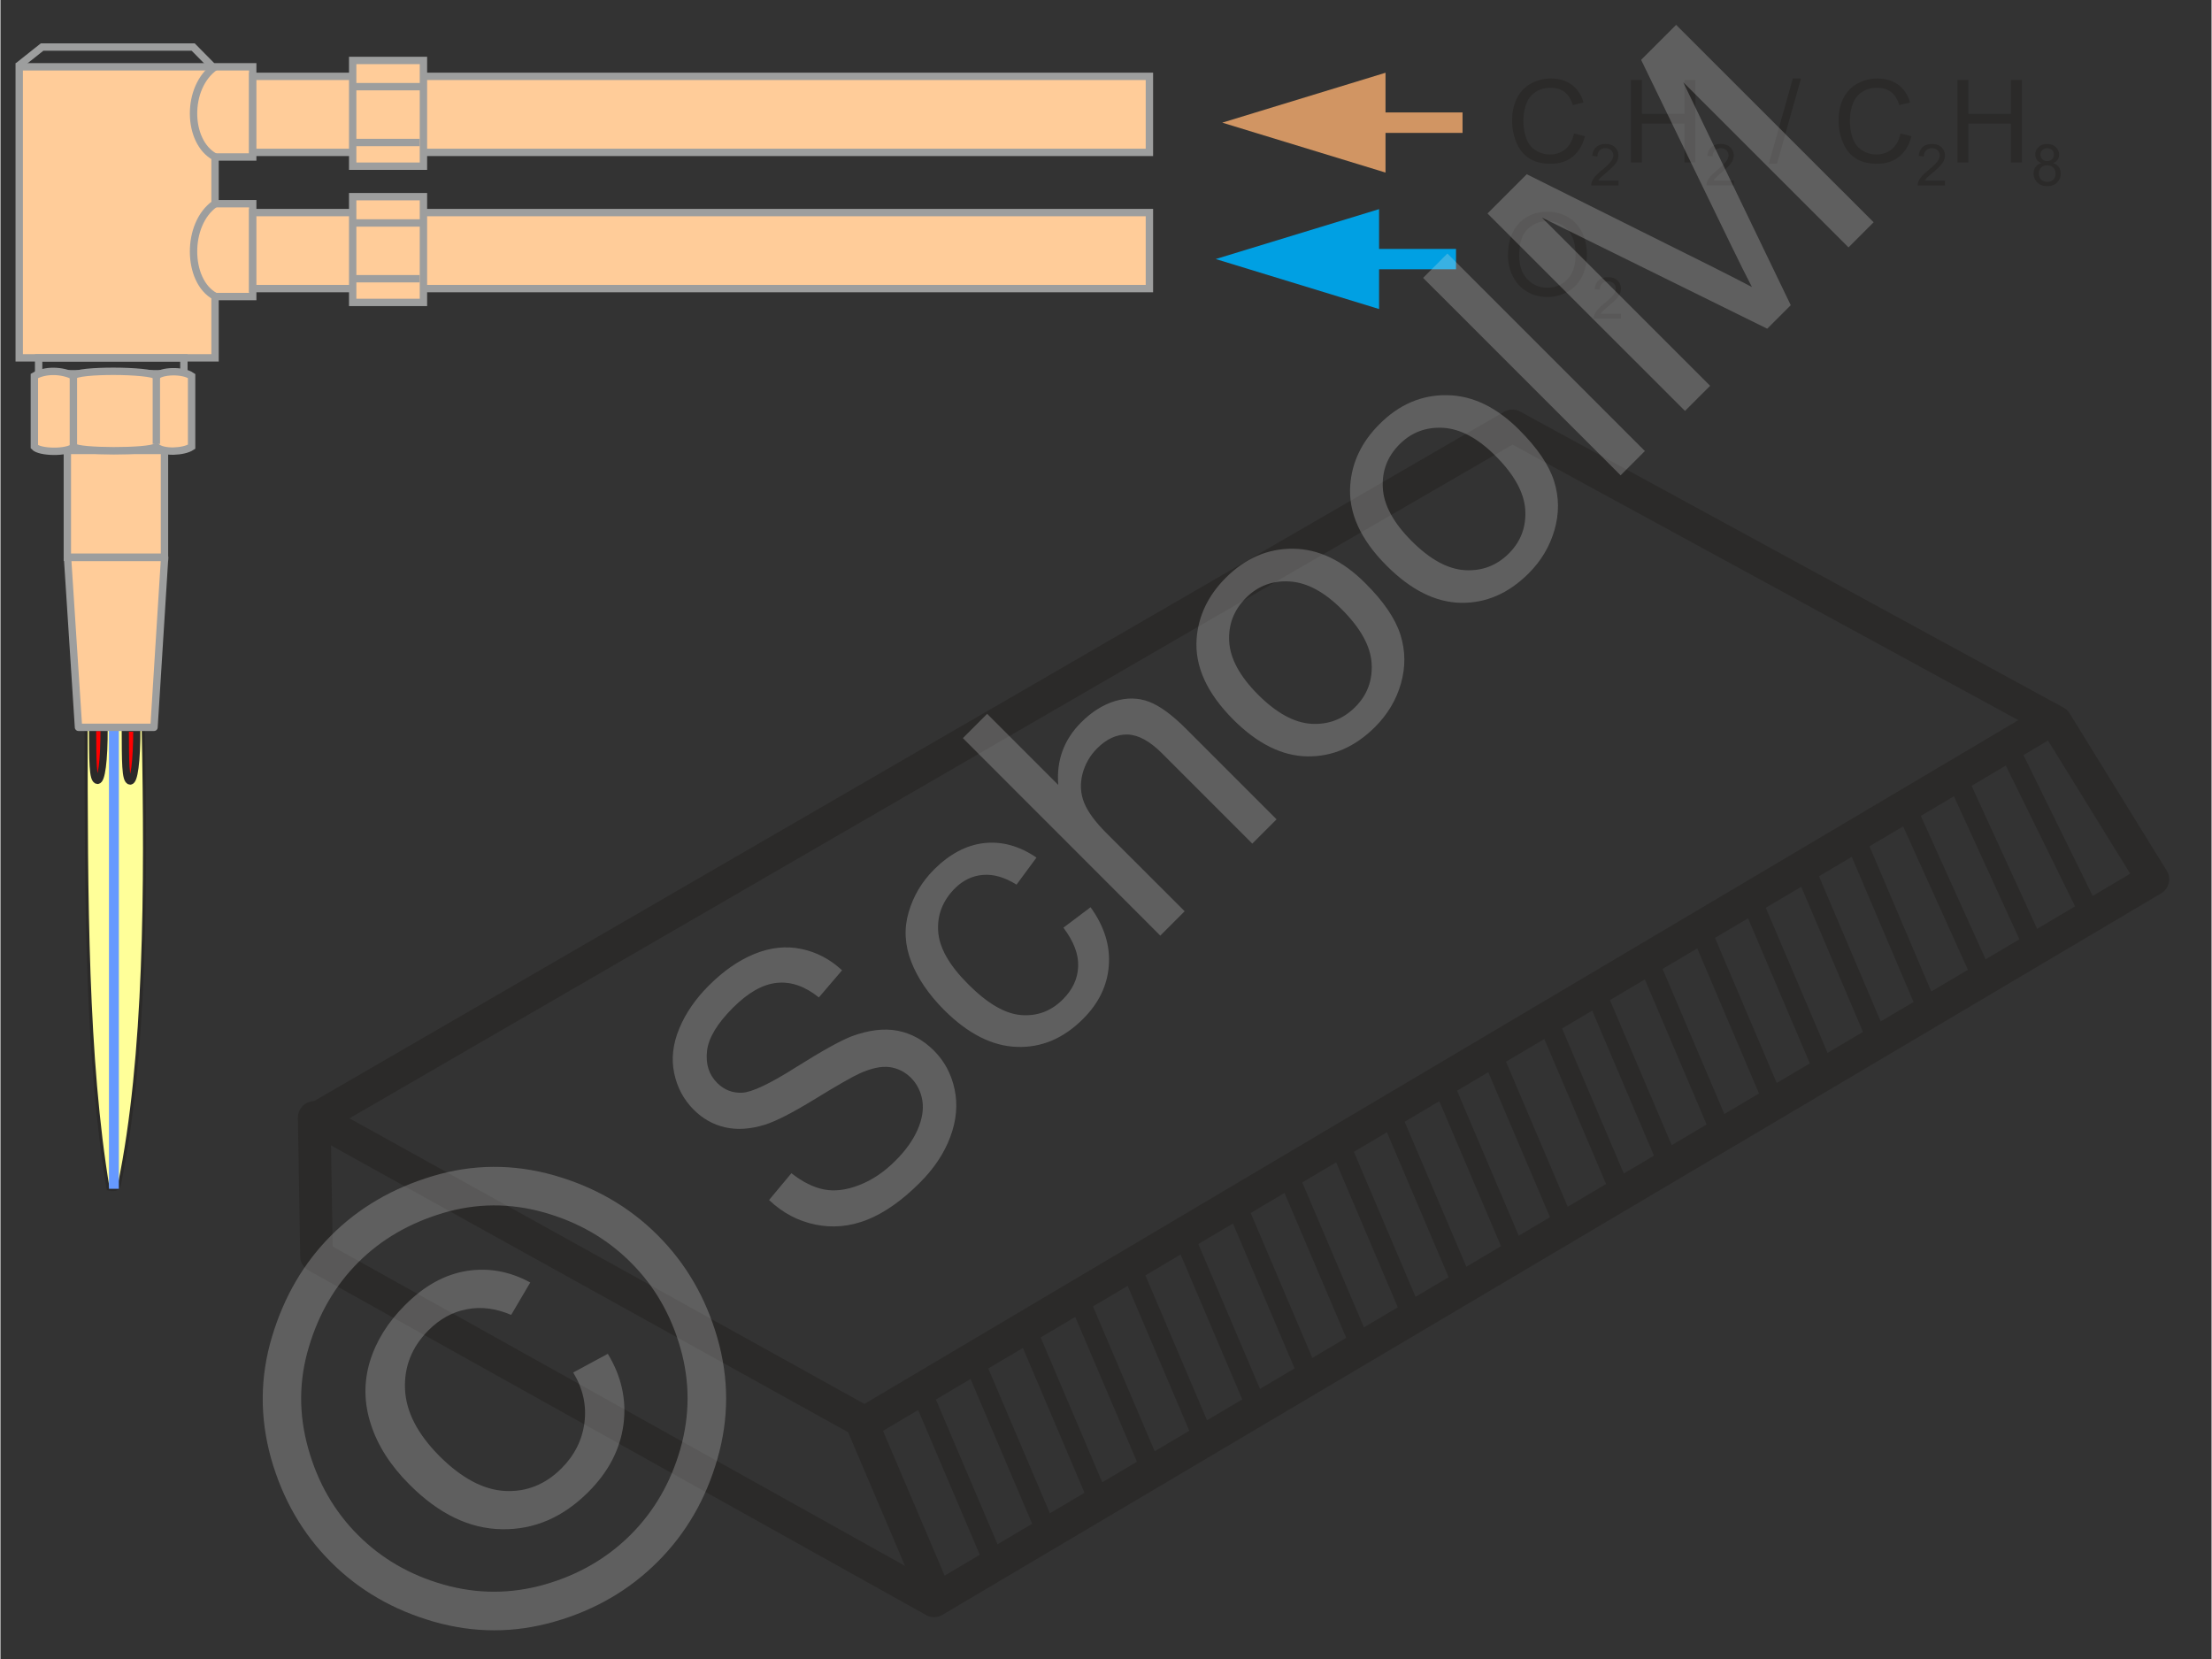 <svg xmlns="http://www.w3.org/2000/svg" width="240" height="180" style="shape-rendering:geometricPrecision;text-rendering:geometricPrecision;image-rendering:optimizeQuality;fill-rule:evenodd;clip-rule:evenodd" viewBox="0 0 264.09 198.15" xmlns:xlink="http://www.w3.org/1999/xlink"><rect x="0" y="0" width="264.09" height="198.15" fill="#333333" stroke="none"/><g id="Ebene_x0020_1"><g id="_1422614400"><g><polygon points="37.48,133.75 180.57,50.87 245.48,86.23 257.08,105.02 111.51,191.2 37.75,150.04" style="fill:none;stroke:#2b2a29;stroke-width:3.9;stroke-linecap:round;stroke-linejoin:round;stroke-miterlimit:22.926"/><polyline points="37.48,133.47 103.22,169.93 244.93,85.96" style="fill:none;stroke:#2b2a29;stroke-width:3.9;stroke-linecap:round;stroke-linejoin:round;stroke-miterlimit:22.926"/><line x1="102.87" y1="169.91" x2="111.79" y2="190.86" style="fill:none;stroke:#2b2a29;stroke-width:3.9;stroke-linecap:round;stroke-linejoin:round;stroke-miterlimit:22.926"/><line x1="110.13" y1="166.52" x2="119.05" y2="187.47" style="fill:none;stroke:#2b2a29;stroke-width:2.44;stroke-linecap:round;stroke-linejoin:round;stroke-miterlimit:22.926"/><line x1="116.29" y1="162.58" x2="125.2" y2="183.52" style="fill:none;stroke:#2b2a29;stroke-width:2.44;stroke-linecap:round;stroke-linejoin:round;stroke-miterlimit:22.926"/><line x1="122.44" y1="158.63" x2="131.35" y2="179.58" style="fill:none;stroke:#2b2a29;stroke-width:2.44;stroke-linecap:round;stroke-linejoin:round;stroke-miterlimit:22.926"/><line x1="128.59" y1="154.69" x2="137.51" y2="175.63" style="fill:none;stroke:#2b2a29;stroke-width:2.44;stroke-linecap:round;stroke-linejoin:round;stroke-miterlimit:22.926"/><line x1="134.75" y1="150.74" x2="143.66" y2="171.69" style="fill:none;stroke:#2b2a29;stroke-width:2.44;stroke-linecap:round;stroke-linejoin:round;stroke-miterlimit:22.926"/><line x1="141.46" y1="147.91" x2="150.37" y2="168.85" style="fill:none;stroke:#2b2a29;stroke-width:2.44;stroke-linecap:round;stroke-linejoin:round;stroke-miterlimit:22.926"/><line x1="147.61" y1="143.96" x2="156.52" y2="164.91" style="fill:none;stroke:#2b2a29;stroke-width:2.44;stroke-linecap:round;stroke-linejoin:round;stroke-miterlimit:22.926"/><line x1="153.76" y1="140.29" x2="162.68" y2="161.24" style="fill:none;stroke:#2b2a29;stroke-width:2.44;stroke-linecap:round;stroke-linejoin:round;stroke-miterlimit:22.926"/><line x1="159.92" y1="136.62" x2="168.83" y2="157.57" style="fill:none;stroke:#2b2a29;stroke-width:2.44;stroke-linecap:round;stroke-linejoin:round;stroke-miterlimit:22.926"/><line x1="166.07" y1="133.23" x2="174.99" y2="154.18" style="fill:none;stroke:#2b2a29;stroke-width:2.44;stroke-linecap:round;stroke-linejoin:round;stroke-miterlimit:22.926"/><line x1="172.23" y1="129.29" x2="181.14" y2="150.23" style="fill:none;stroke:#2b2a29;stroke-width:2.44;stroke-linecap:round;stroke-linejoin:round;stroke-miterlimit:22.926"/><line x1="178.11" y1="125.9" x2="187.02" y2="146.84" style="fill:none;stroke:#2b2a29;stroke-width:2.44;stroke-linecap:round;stroke-linejoin:round;stroke-miterlimit:22.926"/><line x1="184.81" y1="121.95" x2="193.73" y2="142.9" style="fill:none;stroke:#2b2a29;stroke-width:2.44;stroke-linecap:round;stroke-linejoin:round;stroke-miterlimit:22.926"/><line x1="190.41" y1="118.28" x2="199.33" y2="139.23" style="fill:none;stroke:#2b2a29;stroke-width:2.44;stroke-linecap:round;stroke-linejoin:round;stroke-miterlimit:22.926"/><line x1="196.84" y1="114.89" x2="205.76" y2="135.84" style="fill:none;stroke:#2b2a29;stroke-width:2.44;stroke-linecap:round;stroke-linejoin:round;stroke-miterlimit:22.926"/><line x1="203" y1="110.95" x2="211.91" y2="131.89" style="fill:none;stroke:#2b2a29;stroke-width:2.44;stroke-linecap:round;stroke-linejoin:round;stroke-miterlimit:22.926"/><line x1="209.15" y1="107.55" x2="218.07" y2="128.5" style="fill:none;stroke:#2b2a29;stroke-width:2.44;stroke-linecap:round;stroke-linejoin:round;stroke-miterlimit:22.926"/><line x1="215.31" y1="103.33" x2="224.22" y2="124.28" style="fill:none;stroke:#2b2a29;stroke-width:2.44;stroke-linecap:round;stroke-linejoin:round;stroke-miterlimit:22.926"/><line x1="221.19" y1="99.39" x2="230.1" y2="120.33" style="fill:none;stroke:#2b2a29;stroke-width:2.44;stroke-linecap:round;stroke-linejoin:round;stroke-miterlimit:22.926"/><line x1="227.62" y1="96.55" x2="237.08" y2="117.49" style="fill:none;stroke:#2b2a29;stroke-width:2.44;stroke-linecap:round;stroke-linejoin:round;stroke-miterlimit:22.926"/><line x1="233.77" y1="93.16" x2="243.24" y2="113.83" style="fill:none;stroke:#2b2a29;stroke-width:2.44;stroke-linecap:round;stroke-linejoin:round;stroke-miterlimit:22.926"/><line x1="239.65" y1="88.94" x2="249.95" y2="109.88" style="fill:none;stroke:#2b2a29;stroke-width:2.44;stroke-linecap:round;stroke-linejoin:round;stroke-miterlimit:22.926"/></g><g><polygon points="0,0 264.09,0 264.09,198.15 0,198.15" style="fill:none"/><g><g><polygon points="2.24,7.98 30.13,7.98 30.13,18.75 25.63,18.75 25.63,24.33 30.13,24.33 30.13,35.42 25.63,35.42 25.63,42.74 2.24,42.74" style="fill:#fc9;stroke:#9d9e9e;stroke-width:.88;stroke-miterlimit:22.926"/><path d="M25.63 7.98c-3.47 2.42-3.38 8.96 0 10.77" style="fill:none;stroke:#9d9e9e;stroke-width:.88;stroke-miterlimit:22.926"/><path d="M25.63 24.33c-3.47 2.41-3.38 9.24 0 11.06" style="fill:none;stroke:#9d9e9e;stroke-width:.88;stroke-miterlimit:22.926"/><rect x="30.13" y="9.12" width="107.1" height="9.08" style="fill:#fc9;stroke:#9d9e9e;stroke-width:.88;stroke-miterlimit:22.926"/><rect x="30.13" y="25.39" width="107.1" height="9.08" style="fill:#fc9;stroke:#9d9e9e;stroke-width:.88;stroke-miterlimit:22.926"/><rect x="42.07" y="7.22" width="8.45" height="12.63" style="fill:#fc9;stroke:#9d9e9e;stroke-width:.88;stroke-miterlimit:22.926"/><rect x="42.07" y="23.49" width="8.45" height="12.63" style="fill:#fc9;stroke:#9d9e9e;stroke-width:.88;stroke-miterlimit:22.926"/><line x1="42.25" y1="10.35" x2="50.38" y2="10.35" style="fill:none;stroke:#9d9e9e;stroke-width:.88;stroke-miterlimit:22.926"/><line x1="42.25" y1="26.63" x2="50.38" y2="26.63" style="fill:none;stroke:#9d9e9e;stroke-width:.88;stroke-miterlimit:22.926"/><line x1="41.94" y1="17.02" x2="50.07" y2="17.02" style="fill:none;stroke:#9d9e9e;stroke-width:.88;stroke-miterlimit:22.926"/><line x1="41.94" y1="33.29" x2="50.07" y2="33.29" style="fill:none;stroke:#9d9e9e;stroke-width:.88;stroke-miterlimit:22.926"/><rect x="4.56" y="42.74" width="17.35" height="1.9" style="fill:none;stroke:#9d9e9e;stroke-width:.88;stroke-miterlimit:22.926"/><polyline points="2.1,7.9 4.97,5.62 23.02,5.62 25.24,7.87" style="fill:none;stroke:#9d9e9e;stroke-width:.88;stroke-miterlimit:22.926"/><rect x="7.99" y="53.8" width="11.6" height="12.76" style="fill:#fc9;stroke:#9d9e9e;stroke-width:.88;stroke-miterlimit:22.926"/><g><path d="M4.05 53.36v-8.45c1.31-.77 3.31-.7 4.69 0 .33-.77 9.17-.73 9.93 0 .52-.59 3.03-.77 4.16 0v8.45c-.93.62-3.4.76-4.23 0-.84.65-9.42.62-9.82 0-.81.76-4.1.69-4.73 0z" style="fill:#fc9;stroke:#9d9e9e;stroke-width:.88;stroke-miterlimit:22.926"/><line x1="8.71" y1="53.18" x2="8.71" y2="45.05" style="fill:none;stroke:#9d9e9e;stroke-width:.88;stroke-miterlimit:22.926"/><line x1="18.62" y1="53.02" x2="18.62" y2="44.88" style="fill:none;stroke:#9d9e9e;stroke-width:.88;stroke-miterlimit:22.926"/></g><path d="M10.23 86.88c0 20.6.04 39.64 2.63 55.12.63.14 1.21.18 1.35-.53 3.12-15.15 3.23-35.41 2.84-54.6l-6.82.01z" style="fill:#ff9;stroke:#2b2a29;stroke-width:.37;stroke-miterlimit:22.926"/><rect x="12.96" y="86.72" width="1.18" height="55.27" style="fill:#69f"/><path d="M11 86.89c.03 3.9-.02 6.3.6 6.32.45 0 .79-2.2.78-6.32H11z" style="fill:red;stroke:#2b2a29;stroke-width:.86;stroke-miterlimit:22.926"/><path d="M14.91 86.97c.02 3.9-.02 6.3.59 6.32.45 0 .79-2.2.79-6.32h-1.38z" style="fill:red;stroke:#2b2a29;stroke-width:.86;stroke-miterlimit:22.926"/><polygon points="8.01,66.58 19.61,66.58 18.34,86.87 9.32,86.87" style="fill:#fc9;stroke:#9d9e9e;stroke-width:.88;stroke-linecap:round;stroke-linejoin:round;stroke-miterlimit:22.926"/></g><g><path d="M159.3 29.73h14.55v2.43H159.3v-2.43zm-14.15 1.21l19.51-5.96v11.93l-19.51-5.97z" style="fill:#00a0e3;fill-rule:nonzero"/></g><g><path d="M160.07 13.43h14.56v2.44h-14.56v-2.44zm-14.14 1.22l19.5-5.96v11.92l-19.5-5.96z" style="fill:#d19563;fill-rule:nonzero"/></g><path d="M187.94 15.94l1.31.33c-.27 1.07-.77 1.88-1.47 2.45-.71.56-1.58.84-2.6.84-1.06 0-1.93-.22-2.59-.65-.67-.43-1.17-1.06-1.52-1.87-.34-.83-.52-1.7-.52-2.64 0-1.03.2-1.92.59-2.69.39-.76.95-1.34 1.67-1.74a4.95 4.95 0 012.39-.59c.98 0 1.81.25 2.48.75.67.5 1.14 1.21 1.4 2.11l-1.28.31c-.22-.72-.56-1.24-.99-1.57-.43-.32-.98-.49-1.64-.49-.75 0-1.38.18-1.89.55-.51.36-.87.85-1.07 1.46-.21.61-.31 1.24-.31 1.89 0 .84.12 1.57.37 2.19.24.63.62 1.09 1.13 1.4.51.31 1.07.47 1.67.47.73 0 1.34-.22 1.85-.64.5-.42.84-1.04 1.02-1.87zm6.8 3.46V9.54h1.31v4.06h5.09V9.54h1.31v9.86h-1.31v-4.64h-5.09v4.64h-1.31zm16.47.16l2.87-10.18h.97l-2.86 10.18h-.98zm15.73-3.62l1.3.33c-.27 1.07-.76 1.88-1.47 2.45-.71.56-1.57.84-2.6.84-1.06 0-1.92-.22-2.59-.65-.66-.43-1.17-1.06-1.51-1.87-.35-.83-.52-1.7-.52-2.64 0-1.03.19-1.92.58-2.69.4-.76.95-1.34 1.68-1.74.72-.39 1.52-.59 2.38-.59.99 0 1.82.25 2.49.75.67.5 1.14 1.21 1.4 2.11l-1.28.31c-.23-.72-.56-1.24-.99-1.57-.44-.32-.98-.49-1.64-.49-.76 0-1.39.18-1.9.55-.5.36-.86.85-1.06 1.46-.21.61-.31 1.24-.31 1.89 0 .84.12 1.57.36 2.19.24.63.62 1.09 1.14 1.4.51.31 1.06.47 1.66.47.73 0 1.35-.22 1.85-.64.51-.42.85-1.04 1.03-1.87zm6.8 3.46V9.54h1.3v4.06h5.1V9.54h1.3v9.86h-1.3v-4.64h-5.1v4.64h-1.3zm-40.48 2.17v.58H190c0-.15.02-.29.07-.42.09-.23.22-.44.4-.66.19-.21.45-.46.8-.74.53-.44.89-.79 1.08-1.05.19-.25.29-.5.29-.72 0-.24-.09-.45-.26-.61a.963.963 0 00-.68-.25c-.29 0-.52.09-.7.26-.17.18-.26.42-.26.73l-.62-.07c.04-.46.2-.81.48-1.06.28-.24.65-.36 1.12-.36.47 0 .85.13 1.12.39.28.27.41.59.41.98 0 .2-.04.39-.12.58-.08.19-.21.39-.4.6-.19.21-.5.5-.93.87-.36.31-.6.51-.7.62-.1.11-.19.22-.26.33h2.42zm13.76 0v.58h-3.26c0-.15.02-.29.07-.42.09-.23.22-.44.41-.66.18-.21.45-.46.79-.74.53-.44.89-.79 1.08-1.05.19-.25.29-.5.29-.72 0-.24-.09-.45-.26-.61a.955.955 0 00-.67-.25c-.29 0-.53.09-.7.26-.18.18-.27.42-.27.73l-.62-.07c.04-.46.2-.81.48-1.06.28-.24.65-.36 1.12-.36.47 0 .85.13 1.12.39.28.27.42.59.42.98 0 .2-.04.39-.12.58-.08.19-.22.39-.41.6-.18.21-.49.5-.93.87-.36.31-.59.51-.7.62-.1.11-.19.22-.25.33h2.41zm25.24 0v.58H229c-.01-.15.02-.29.07-.42.08-.23.22-.44.4-.66.18-.21.45-.46.79-.74.53-.44.9-.79 1.09-1.05.19-.25.28-.5.28-.72 0-.24-.09-.45-.26-.61a.938.938 0 00-.67-.25c-.29 0-.53.09-.7.26-.18.18-.27.42-.27.73l-.62-.07c.05-.46.21-.81.48-1.06.28-.24.65-.36 1.12-.36.48 0 .85.13 1.13.39.27.27.41.59.41.98 0 .2-.04.39-.12.58-.08.19-.22.39-.4.6-.19.21-.5.5-.93.87-.37.31-.6.51-.71.62-.1.11-.18.22-.25.33h2.42zm11.52-2.09c-.25-.1-.44-.23-.56-.4-.12-.17-.18-.37-.18-.61 0-.36.13-.66.39-.9.25-.25.6-.37 1.02-.37.43 0 .78.13 1.04.38s.39.55.39.91c0 .23-.06.43-.18.59-.12.17-.3.3-.54.4.3.1.53.25.69.47.15.22.23.48.23.79 0 .42-.15.77-.44 1.06-.3.29-.69.43-1.18.43-.48 0-.87-.14-1.17-.43-.3-.29-.45-.65-.45-1.08 0-.32.08-.59.25-.8.16-.22.39-.37.69-.44zm-.12-1.03c0 .23.08.42.22.57.15.15.35.22.59.22.23 0 .42-.07.57-.22.15-.14.22-.32.22-.54 0-.22-.07-.41-.22-.56a.808.808 0 00-.58-.22c-.23 0-.42.07-.57.22a.72.72 0 00-.23.53zm-.2 2.28c0 .17.04.34.12.5.08.16.2.28.37.37.16.09.33.13.52.13.29 0 .53-.09.71-.27.19-.19.28-.43.28-.71 0-.29-.09-.54-.28-.73-.2-.19-.44-.28-.73-.28a.95.95 0 00-.71.28.95.95 0 00-.28.71z" style="fill:#2b2a29;fill-rule:nonzero"/><path d="M180.06 30.51c0-1.63.44-2.91 1.31-3.84.88-.92 2.02-1.38 3.41-1.38.91 0 1.72.22 2.46.65.73.43 1.28 1.04 1.67 1.82.38.77.57 1.65.57 2.64 0 .99-.2 1.89-.6 2.68-.41.78-.98 1.38-1.72 1.78-.74.41-1.54.61-2.39.61-.93 0-1.76-.22-2.49-.67a4.38 4.38 0 01-1.66-1.83c-.38-.78-.56-1.59-.56-2.46zm1.34.02c0 1.19.32 2.12.96 2.8.64.69 1.44 1.03 2.4 1.03.98 0 1.79-.35 2.42-1.03.64-.69.95-1.67.95-2.94 0-.8-.13-1.5-.4-2.09-.27-.6-.67-1.06-1.19-1.39-.52-.33-1.11-.49-1.76-.49-.92 0-1.71.31-2.38.95-.66.63-1 1.68-1 3.16zm12.16 6.95v.58h-3.26c-.01-.15.02-.29.07-.42.08-.22.22-.44.4-.66.19-.21.45-.46.79-.74.54-.44.9-.79 1.09-1.04.19-.26.28-.5.28-.73 0-.24-.08-.44-.25-.61a.98.98 0 00-.68-.25c-.29 0-.52.09-.7.27-.18.17-.26.41-.27.72l-.62-.06c.05-.47.21-.82.49-1.06.27-.25.65-.37 1.12-.37.47 0 .84.13 1.12.4.27.26.41.58.41.97 0 .2-.04.39-.12.58-.08.19-.21.39-.4.61-.19.21-.5.5-.93.86-.37.31-.6.51-.7.62-.11.11-.19.22-.26.33h2.42z" style="fill:#2b2a29;fill-rule:nonzero"/></g><g id="_1422614880"><path d="M91.8 143.33l2.67-3.2c1.33 1.04 2.62 1.69 3.9 1.94 1.27.25 2.67.07 4.22-.53 1.54-.6 2.98-1.57 4.32-2.92 1.2-1.19 2.07-2.42 2.63-3.68.55-1.27.74-2.44.57-3.5-.18-1.07-.63-1.97-1.35-2.7-.74-.73-1.6-1.16-2.58-1.29-.98-.12-2.15.13-3.52.74-.87.39-2.66 1.41-5.35 3.06-2.69 1.65-4.7 2.68-6.03 3.09-1.72.53-3.29.63-4.71.31-1.43-.32-2.69-1.03-3.77-2.11-1.2-1.2-1.97-2.65-2.33-4.36-.36-1.71-.16-3.48.6-5.32.76-1.84 1.94-3.55 3.53-5.14 1.75-1.75 3.57-3.02 5.47-3.79s3.76-.97 5.58-.59c1.81.37 3.43 1.22 4.87 2.55l-2.77 3.24c-1.65-1.33-3.32-1.91-5-1.74-1.69.16-3.45 1.16-5.26 2.97-1.89 1.89-2.93 3.62-3.1 5.18-.17 1.55.23 2.82 1.21 3.8.84.84 1.85 1.23 3.01 1.17 1.15-.06 3.28-1.06 6.39-3.03 3.12-1.96 5.36-3.21 6.73-3.73 2-.73 3.82-.95 5.44-.64 1.62.32 3.06 1.11 4.32 2.37 1.26 1.26 2.08 2.79 2.47 4.62.39 1.83.22 3.72-.51 5.68-.73 1.96-1.94 3.78-3.63 5.47-2.13 2.13-4.23 3.61-6.29 4.43-2.07.82-4.13 1.01-6.2.58-2.07-.42-3.91-1.4-5.53-2.93zm35.16-32.53l3.24-2.44c1.63 2.26 2.36 4.57 2.18 6.96-.17 2.38-1.2 4.51-3.07 6.37-2.33 2.34-4.98 3.46-7.92 3.35-2.95-.1-5.85-1.58-8.69-4.42-1.84-1.85-3.15-3.77-3.92-5.76-.77-1.99-.88-3.95-.31-5.89.56-1.94 1.57-3.65 3.04-5.12 1.86-1.85 3.85-2.91 5.96-3.15 2.12-.24 4.22.33 6.27 1.73l-2.38 3.23c-1.41-.88-2.75-1.27-4.02-1.16-1.26.1-2.37.64-3.34 1.6-1.46 1.47-2.13 3.18-2 5.14.13 1.96 1.32 4.06 3.59 6.32 2.29 2.3 4.39 3.52 6.31 3.68 1.93.15 3.6-.47 5.01-1.89 1.14-1.14 1.75-2.44 1.81-3.89.07-1.46-.52-3.01-1.76-4.66zm11.57.95l-23.58-23.59 2.9-2.9 8.49 8.49c-.23-2.93.68-5.41 2.74-7.47 1.26-1.26 2.6-2.1 4.03-2.54 1.43-.43 2.78-.41 4.06.07 1.28.48 2.76 1.56 4.43 3.23l10.82 10.82-2.9 2.9-10.81-10.81c-1.45-1.44-2.81-2.18-4.09-2.22-1.29-.03-2.5.52-3.64 1.66-.85.85-1.44 1.88-1.75 3.07-.3 1.2-.23 2.34.21 3.43.43 1.07 1.32 2.28 2.66 3.62l9.34 9.33-2.91 2.91zm8.71-25.81c-3.15-3.16-4.61-6.37-4.37-9.66.21-2.73 1.37-5.16 3.49-7.28 2.35-2.34 5.04-3.5 8.07-3.46 3.02.04 5.9 1.42 8.6 4.13 2.2 2.19 3.59 4.25 4.19 6.17.6 1.91.61 3.85.05 5.81-.56 1.96-1.6 3.69-3.09 5.18-2.4 2.39-5.09 3.56-8.11 3.51-3.01-.05-5.95-1.52-8.83-4.4zm2.98-2.96c2.18 2.18 4.3 3.34 6.34 3.47 2.04.12 3.79-.54 5.25-2 1.44-1.44 2.09-3.18 1.96-5.23-.13-2.05-1.32-4.2-3.55-6.43-2.11-2.11-4.19-3.22-6.24-3.34-2.04-.13-3.79.53-5.22 1.96-1.45 1.46-2.12 3.2-2 5.24.13 2.04 1.28 4.15 3.46 6.33zm15.37-15.39c-3.16-3.15-4.62-6.37-4.37-9.66.2-2.73 1.37-5.16 3.49-7.27 2.34-2.35 5.04-3.51 8.07-3.46 3.02.04 5.89 1.41 8.6 4.12 2.2 2.2 3.59 4.25 4.19 6.17.6 1.92.61 3.85.04 5.82-.56 1.95-1.59 3.68-3.08 5.17-2.4 2.4-5.1 3.57-8.11 3.52-3.01-.06-5.95-1.53-8.83-4.41zm2.97-2.96c2.19 2.19 4.3 3.34 6.34 3.47 2.05.12 3.8-.54 5.26-1.99 1.44-1.44 2.09-3.19 1.96-5.24-.14-2.05-1.32-4.19-3.56-6.43-2.1-2.1-4.19-3.22-6.23-3.34-2.05-.12-3.79.53-5.22 1.96-1.46 1.46-2.12 3.2-2 5.24.12 2.04 1.27 4.15 3.45 6.33zm24.95-7.86l-23.59-23.58 2.9-2.91 23.59 23.59-2.9 2.9zm7.69-7.69L177.61 25.5l4.69-4.69 22.28 11.11c2.07 1.04 3.61 1.83 4.62 2.37-.59-1.13-1.43-2.81-2.52-5.05L195.96 7.15l4.18-4.18 23.59 23.58-3 3-19.74-19.73 12.84 26.63-2.81 2.81-26.91-13.27 20.09 20.09-3 3z" style="fill:#e6e6e6;fill-rule:nonzero;fill-opacity:.251"/><path d="M39.51 147.55c3.28-3.28 7.31-5.64 12.12-7.08 4.79-1.44 9.63-1.47 14.49-.09 4.87 1.39 9.01 3.78 12.39 7.17 3.36 3.36 5.74 7.45 7.12 12.26 1.39 4.82 1.39 9.63 0 14.44-1.38 4.82-3.76 8.91-7.13 12.28-3.38 3.38-7.48 5.77-12.3 7.15-4.81 1.39-9.62 1.39-14.45.01-4.81-1.38-8.92-3.75-12.27-7.11-3.39-3.38-5.78-7.52-7.16-12.39-1.36-4.88-1.33-9.73.11-14.52 1.44-4.81 3.8-8.84 7.08-12.12zm3.23 3.22c-2.75 2.75-4.72 6.13-5.91 10.13-1.2 3.99-1.22 8.03-.07 12.11 1.14 4.07 3.12 7.52 5.95 10.34 2.81 2.82 6.22 4.78 10.24 5.92 4.01 1.13 8.03 1.13 12.06-.02 4.02-1.15 7.44-3.13 10.26-5.94 2.81-2.81 4.79-6.24 5.94-10.26 1.14-4.02 1.15-8.05 0-12.05-1.14-4.01-3.11-7.41-5.93-10.22-2.82-2.82-6.27-4.81-10.33-5.96-4.07-1.15-8.11-1.13-12.12.07-4 1.2-7.37 3.16-10.09 5.88zm25.67 13.16l4.13-2.23c1.63 2.67 2.26 5.5 1.87 8.45-.4 2.98-1.8 5.66-4.19 8.05-3.04 3.04-6.48 4.52-10.34 4.45-3.87-.06-7.53-1.83-11.01-5.32-2.28-2.27-3.82-4.68-4.63-7.22-.83-2.54-.85-5.04-.12-7.48.75-2.45 2.15-4.71 4.2-6.75 2.29-2.3 4.75-3.66 7.37-4.08 2.62-.41 5.15.05 7.59 1.38L61 157.05c-1.81-.77-3.57-1.01-5.27-.68-1.71.31-3.24 1.15-4.61 2.52-1.98 1.99-2.92 4.34-2.8 7.04.12 2.7 1.51 5.37 4.13 8 2.64 2.63 5.24 4.01 7.81 4.15 2.57.13 4.82-.77 6.75-2.7 1.55-1.55 2.47-3.37 2.74-5.45s-.18-4.08-1.34-6z" style="fill:#e6e6e6;fill-rule:nonzero;fill-opacity:.251"/></g></g></g></g></svg>